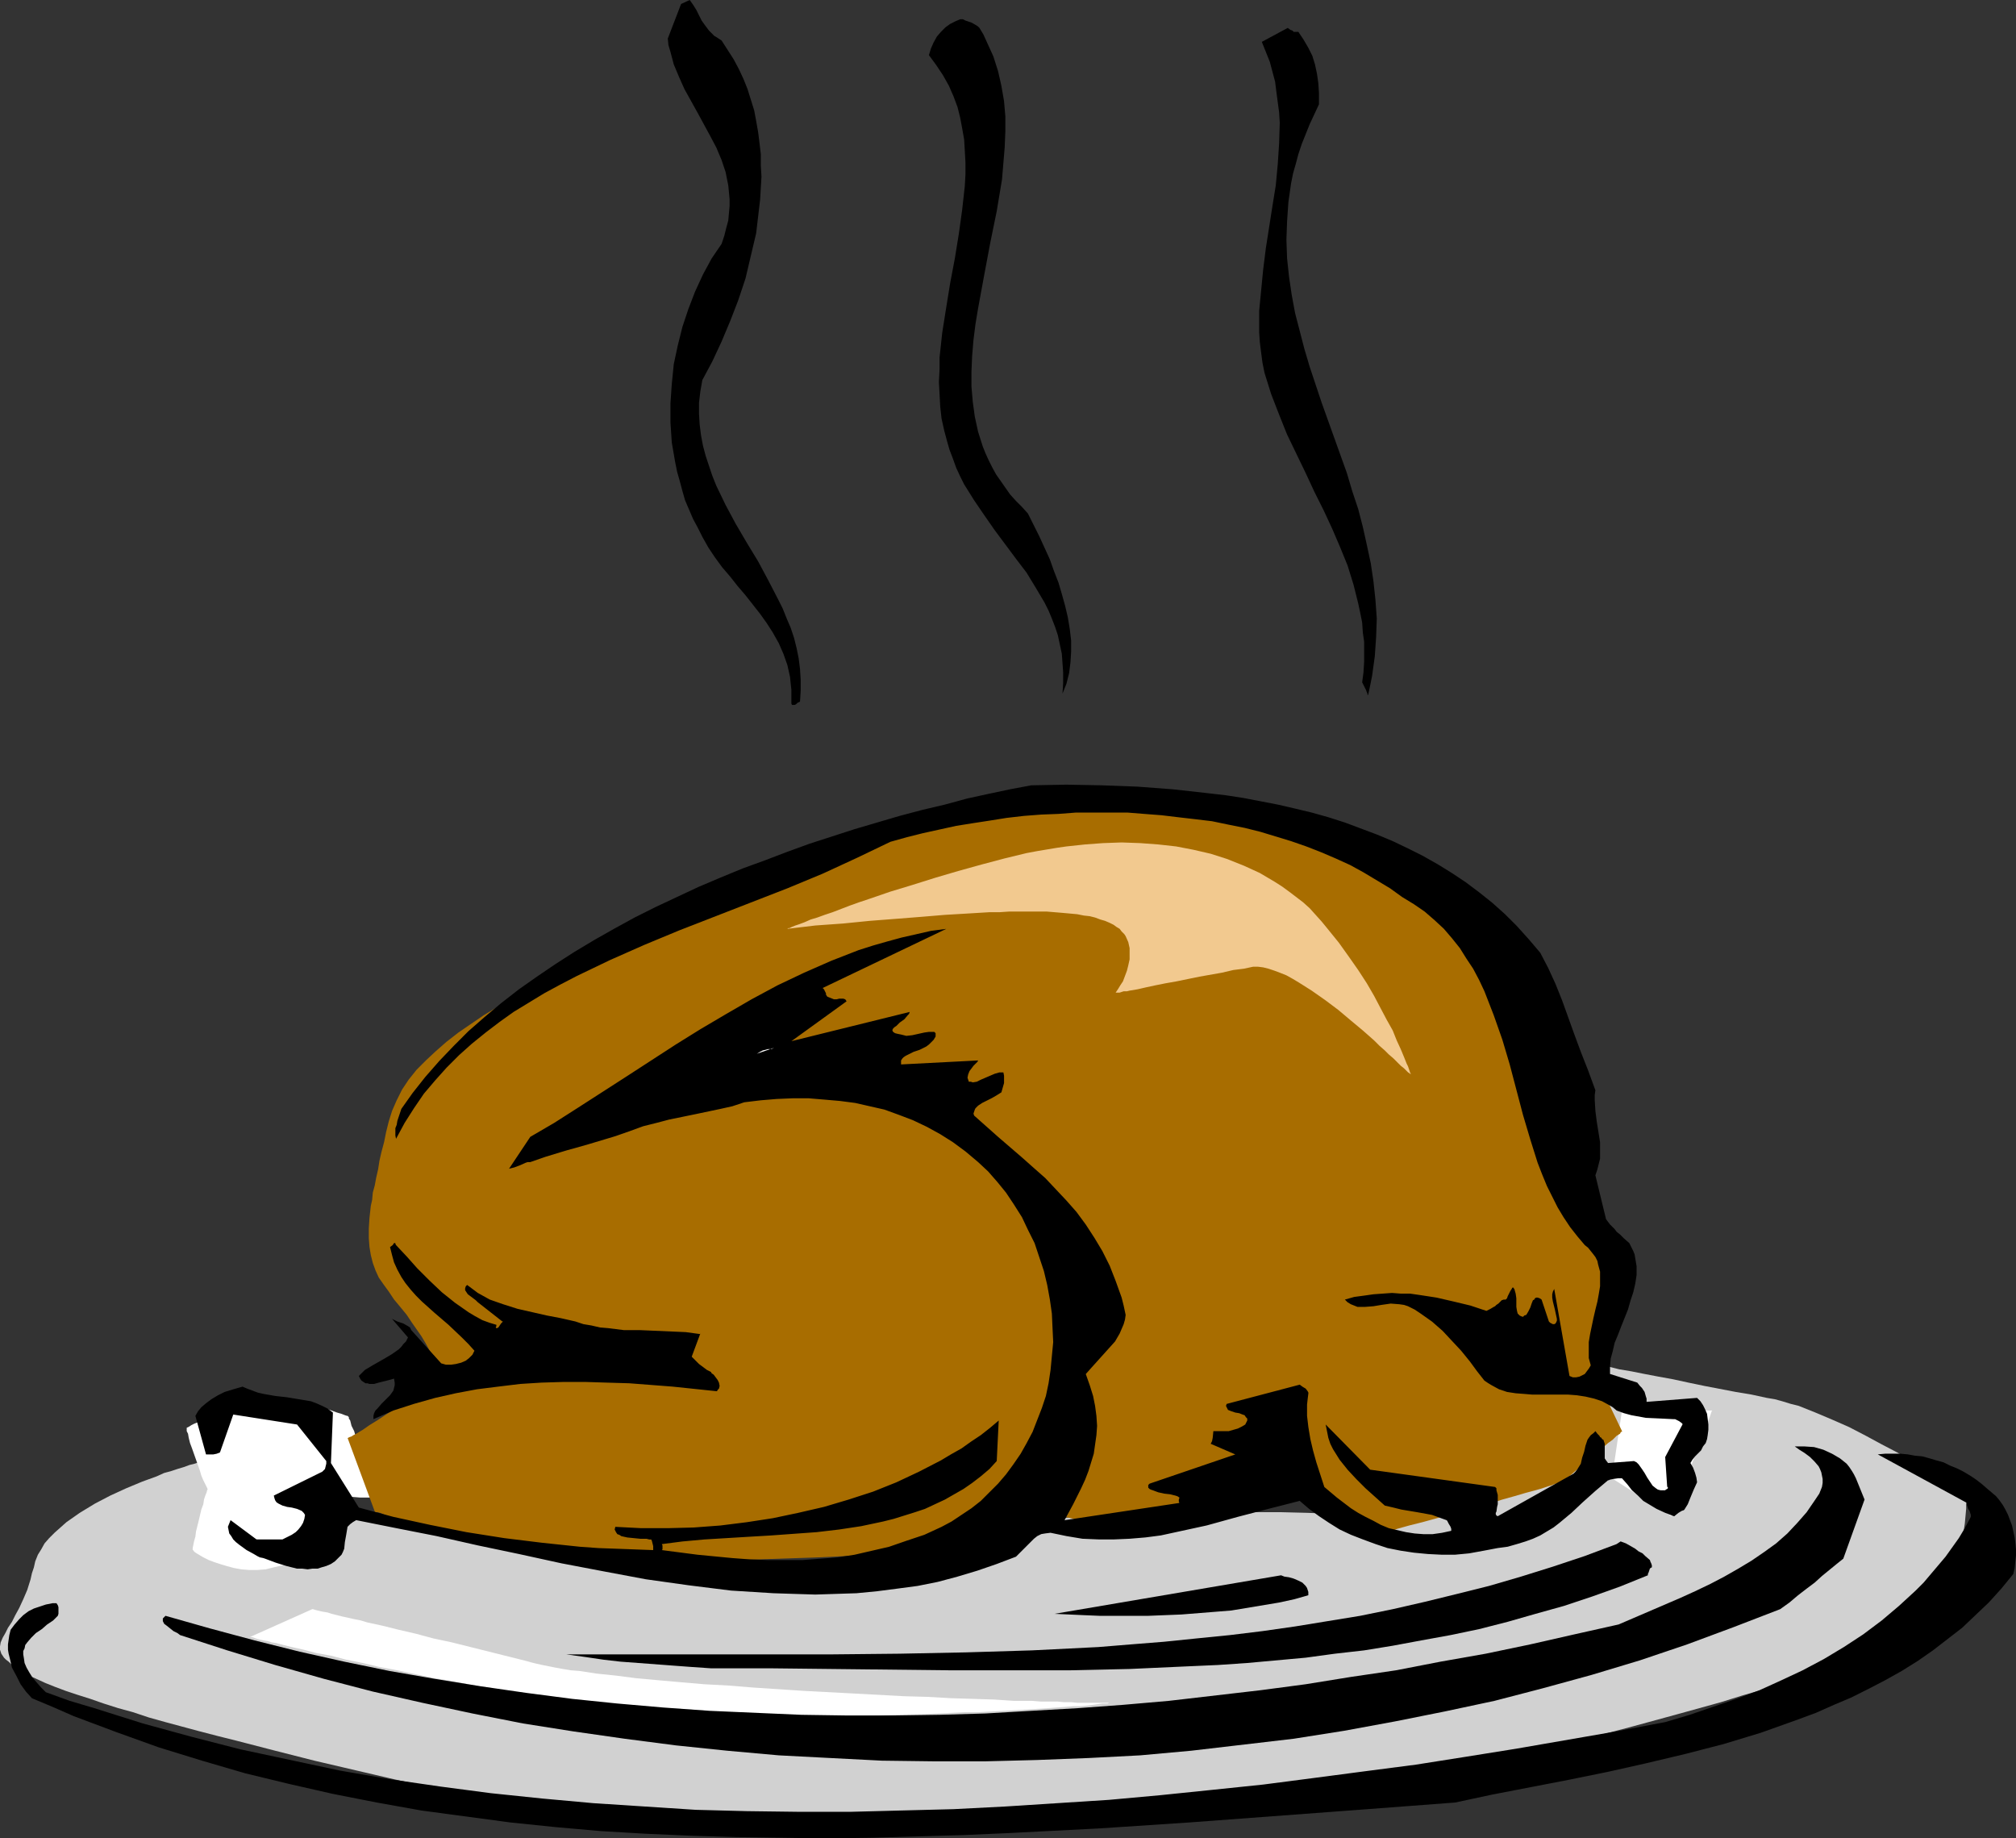 <?xml version="1.0" encoding="UTF-8" standalone="no"?>
<svg
   version="1.0"
   width="129.724mm"
   height="118.282mm"
   id="svg16"
   sodipodi:docname="Turkey 16.wmf"
   xmlns:inkscape="http://www.inkscape.org/namespaces/inkscape"
   xmlns:sodipodi="http://sodipodi.sourceforge.net/DTD/sodipodi-0.dtd"
   xmlns="http://www.w3.org/2000/svg"
   xmlns:svg="http://www.w3.org/2000/svg">
  <rect width="100%" height="100%" fill="#333333" stroke="none"/>
  <sodipodi:namedview
     id="namedview16"
     pagecolor="#ffffff"
     bordercolor="#000000"
     borderopacity="0.25"
     inkscape:showpageshadow="2"
     inkscape:pageopacity="0.0"
     inkscape:pagecheckerboard="0"
     inkscape:deskcolor="#d1d1d1"
     inkscape:document-units="mm" />
  <defs
     id="defs1">
    <pattern
       id="WMFhbasepattern"
       patternUnits="userSpaceOnUse"
       width="6"
       height="6"
       x="0"
       y="0" />
  </defs>
  <path
     style="fill:#d1d1d1;fill-opacity:1;fill-rule:evenodd;stroke:none"
     d="m 50.904,354.796 v 0 l -0.323,0.162 -0.646,0.162 -0.646,0.162 -0.97,0.323 -0.97,0.323 -1.293,0.323 -1.293,0.485 -1.616,0.485 -1.454,0.485 -1.778,0.485 -1.778,0.808 -3.555,1.293 -3.878,1.616 -3.878,1.777 -3.717,1.939 -3.717,2.262 -1.616,1.131 -1.616,1.131 -1.454,1.293 -1.454,1.293 -1.293,1.293 -1.131,1.293 -0.808,1.454 -0.808,1.293 -0.646,1.616 -0.323,1.454 -0.485,1.454 -0.323,1.454 -0.808,2.585 -0.97,2.262 -0.97,2.1 -0.97,1.777 -0.808,1.616 -0.97,1.454 -0.646,1.293 -0.646,1.131 -0.485,1.131 L 0,400.357 v 0.808 l 0.323,0.969 0.646,0.969 0.485,0.485 0.646,0.485 0.646,0.646 0.808,0.485 0.97,0.808 1.131,0.646 1.454,0.808 1.778,0.808 2.101,0.969 2.424,0.969 2.586,0.969 2.909,0.969 3.07,0.969 3.232,1.131 3.555,1.131 3.555,0.969 3.878,1.293 4.04,1.131 4.202,1.131 4.202,1.131 4.363,1.131 4.525,1.131 9.373,2.423 9.534,2.423 19.392,4.524 9.696,2.1 9.534,2.1 4.525,0.969 4.686,0.969 2.424,0.485 2.424,0.485 2.586,0.323 2.747,0.485 2.909,0.323 3.07,0.323 3.07,0.323 3.394,0.323 3.232,0.323 3.555,0.323 3.394,0.162 3.717,0.162 7.595,0.323 7.757,0.323 8.08,0.162 h 8.403 8.403 8.565 l 17.453,-0.323 17.291,-0.646 8.565,-0.323 8.403,-0.485 8.242,-0.323 8.08,-0.485 7.757,-0.646 7.434,-0.485 3.717,-0.323 3.394,-0.323 3.555,-0.323 3.232,-0.162 3.232,-0.323 3.07,-0.323 3.07,-0.323 2.909,-0.323 2.586,-0.162 2.586,-0.323 2.586,-0.323 2.262,-0.323 2.101,-0.323 1.939,-0.323 1.939,-0.323 1.616,-0.162 1.454,-0.323 1.454,-0.323 1.131,-0.323 0.808,-0.162 0.97,-0.323 0.97,-0.323 1.131,-0.162 2.586,-0.646 1.454,-0.323 1.616,-0.485 1.616,-0.323 1.616,-0.485 1.778,-0.485 3.878,-0.808 4.202,-1.131 4.363,-1.131 4.525,-1.131 4.848,-1.131 5.01,-1.293 5.01,-1.454 10.342,-2.747 10.666,-2.908 10.504,-2.908 5.171,-1.616 5.01,-1.454 4.848,-1.454 4.686,-1.616 4.525,-1.454 4.202,-1.616 4.04,-1.454 3.555,-1.454 3.394,-1.454 1.454,-0.646 1.454,-0.808 1.454,-0.646 1.131,-0.646 1.131,-0.646 0.97,-0.646 0.97,-0.646 0.808,-0.646 0.646,-0.646 0.485,-0.485 1.778,-2.262 1.454,-2.262 1.293,-2.423 1.131,-2.423 0.97,-2.585 0.808,-2.423 0.646,-2.423 0.485,-2.423 0.485,-2.1 0.323,-2.1 0.162,-1.777 0.162,-1.777 v -1.293 l 0.162,-0.969 v -0.969 h -0.162 l -0.162,-0.162 -0.485,-0.323 -0.485,-0.323 -0.323,-0.162 -0.323,-0.323 -0.97,-0.485 -0.808,-0.646 -1.131,-0.646 -1.131,-0.808 -1.293,-0.808 -1.454,-0.808 -1.454,-0.969 -1.616,-0.969 -1.616,-0.969 -3.555,-2.1 -3.717,-1.939 -3.878,-2.1 -4.04,-2.1 -4.04,-1.777 -4.202,-1.777 -4.04,-1.616 -1.939,-0.485 -2.101,-0.646 -1.778,-0.485 -1.939,-0.323 -3.717,-0.808 -3.878,-0.646 -7.595,-1.454 -3.878,-0.808 -3.717,-0.808 -3.555,-0.646 -3.394,-0.646 -3.232,-0.646 -2.909,-0.485 -1.293,-0.323 -1.293,-0.323 -1.131,-0.162 -1.131,-0.162 -0.97,-0.323 -0.808,-0.162 h -0.646 l -0.646,-0.162 -0.485,-0.162 h -0.323 l -0.323,-0.162 v 0 l -23.27,37.645 -0.162,0.162 h -6.949 l -2.101,-0.162 h -2.101 -2.424 -2.586 l -2.747,-0.162 h -2.747 l -2.909,-0.162 h -6.141 l -12.766,-0.485 -6.464,-0.162 h -6.141 l -3.07,-0.162 -2.909,-0.162 h -2.747 -2.747 l -2.586,-0.162 h -2.262 -2.262 l -1.939,-0.162 -1.939,0.162 h -2.101 l -4.202,0.162 -4.525,0.323 -4.848,0.485 -4.848,0.485 -5.01,0.646 -5.01,0.485 -5.01,0.808 -4.686,0.808 -4.686,0.808 -4.363,0.969 -1.939,0.485 -2.101,0.485 -1.939,0.485 -1.778,0.485 -1.616,0.485 -1.616,0.646 -1.293,0.485 -1.293,0.646 -1.131,0.485 -0.97,0.646 -0.485,0.323 -0.646,0.323 -0.646,0.162 -0.808,0.323 -1.778,0.485 -2.101,0.323 -2.262,0.323 -2.586,0.323 -2.909,0.162 -2.909,0.162 h -3.232 -3.232 -3.555 l -3.555,-0.162 -7.272,-0.323 -7.272,-0.323 -7.272,-0.646 -3.394,-0.162 -3.555,-0.323 -3.232,-0.323 -3.07,-0.323 -2.909,-0.162 -2.747,-0.323 -2.586,-0.323 -2.262,-0.162 -1.939,-0.323 -1.778,-0.162 -1.293,-0.323 h -0.485 -0.485 l -0.323,-0.162 h -0.323 -0.162 v 0 h -0.646 l -0.646,-0.162 -0.808,-0.162 -1.293,-0.162 -1.293,-0.323 -1.454,-0.162 -1.778,-0.323 -1.778,-0.323 -1.939,-0.485 -2.101,-0.323 -2.101,-0.323 -4.686,-0.969 -4.686,-0.808 -4.686,-0.969 -4.525,-0.808 -2.101,-0.485 -2.101,-0.323 -1.939,-0.323 -1.778,-0.323 -1.778,-0.323 -1.454,-0.323 -1.454,-0.323 -1.131,-0.162 -0.97,-0.162 -0.646,-0.162 -0.323,-0.162 h -0.162 -0.162 l -0.323,-0.162 -0.485,-0.162 -0.646,-0.162 -0.808,-0.323 -0.97,-0.323 -0.97,-0.485 -1.293,-0.323 -1.293,-0.485 -1.454,-0.485 -2.909,-1.131 -3.232,-1.131 -3.232,-1.131 -3.232,-1.293 -3.07,-1.131 -2.747,-1.131 -1.293,-0.485 -1.293,-0.323 -0.97,-0.485 -0.97,-0.485 -0.808,-0.323 -0.646,-0.162 -0.485,-0.323 -0.323,-0.162 v 0 z"
     id="path1" />
  <path
     style="fill:#ffffff;fill-opacity:1;fill-rule:evenodd;stroke:none"
     d="m 394.465,343.002 -2.424,16.48 14.382,9.209 v 0 l 0.162,-0.162 0.162,-0.323 0.162,-0.485 0.162,-0.485 0.323,-0.646 0.323,-0.808 0.323,-0.808 0.646,-2.1 0.97,-2.1 1.778,-4.685 1.778,-4.847 0.97,-2.262 0.646,-1.939 0.323,-0.808 0.323,-0.808 0.323,-0.808 0.162,-0.485 0.162,-0.485 0.162,-0.485 0.162,-0.162 v 0 z"
     id="path2" />
  <path
     style="fill:#ffffff;fill-opacity:1;fill-rule:evenodd;stroke:none"
     d="m 84.517,344.294 h -0.162 v 0 l -0.485,-0.162 -0.808,-0.323 -1.131,-0.323 -1.293,-0.485 -1.454,-0.485 -1.778,-0.323 -1.778,-0.485 -1.939,-0.485 -1.939,-0.323 -2.101,-0.162 -1.939,-0.162 -2.101,-0.162 -2.101,0.162 -1.778,0.323 -1.939,0.485 -1.778,0.485 -1.616,0.646 -1.616,0.485 -1.293,0.646 -1.454,0.485 -1.131,0.485 -1.131,0.485 -0.97,0.485 -0.808,0.323 -0.808,0.323 -0.646,0.323 -0.485,0.323 -0.323,0.162 -0.323,0.162 v 0 0 0.162 0.646 l 0.323,0.646 0.162,0.969 0.323,1.293 0.485,1.293 0.97,2.747 0.97,2.747 0.323,1.131 0.485,1.131 0.485,0.969 0.323,0.646 0.162,0.323 v 0.162 h 0.162 l -0.162,0.162 -0.162,0.646 -0.323,0.808 -0.323,0.969 -0.162,1.131 -0.485,1.293 -0.646,2.747 -0.646,2.585 -0.162,1.293 -0.323,1.131 -0.162,0.808 -0.162,0.808 v 0.485 h 0.162 v 0.162 l 0.323,0.323 0.485,0.323 0.808,0.485 0.808,0.485 1.293,0.646 1.293,0.485 1.454,0.485 1.616,0.485 1.778,0.485 1.778,0.323 1.939,0.162 h 1.939 l 2.101,-0.162 1.939,-0.485 2.101,-0.485 1.778,-0.808 1.454,-0.969 1.454,-0.969 1.131,-1.293 1.131,-1.293 0.97,-1.454 0.808,-1.293 0.646,-1.454 0.485,-1.454 0.485,-1.293 0.323,-1.293 0.485,-1.131 0.162,-0.808 0.162,-0.808 0.323,-0.485 v -0.162 0 l 0.323,0.162 h 0.485 0.646 0.808 l 0.97,0.162 h 1.939 l 1.939,0.162 h 3.555 v -0.162 -0.162 l -0.162,-0.323 v -0.323 l -0.162,-0.485 -0.162,-0.646 -0.485,-1.293 -0.485,-1.616 -0.646,-1.777 -1.131,-3.878 -0.646,-1.939 -0.646,-1.777 -0.485,-1.777 -0.646,-1.293 -0.323,-1.293 -0.323,-0.485 v -0.323 l -0.162,-0.162 -0.162,-0.162 v -0.162 z"
     id="path3" />
  <path
     style="fill:#a86d00;fill-opacity:1;fill-rule:evenodd;stroke:none"
     d="m 84.517,349.626 6.626,17.934 0.162,0.162 h 0.485 l 0.646,0.162 0.808,0.323 1.131,0.485 1.293,0.323 1.454,0.485 1.616,0.485 1.778,0.485 1.939,0.646 2.101,0.646 2.101,0.646 4.686,1.293 5.01,1.293 5.01,1.454 5.333,1.131 5.171,1.131 4.848,0.969 2.424,0.323 2.262,0.323 2.262,0.323 2.101,0.162 h 1.939 1.778 1.616 l 1.454,-0.162 1.616,-0.162 1.778,-0.162 2.101,-0.162 h 2.262 l 2.586,-0.162 2.747,-0.162 2.909,-0.162 h 2.909 l 3.232,-0.162 3.232,-0.162 6.787,-0.162 14.221,-0.485 6.949,-0.323 6.787,-0.323 3.232,-0.323 3.232,-0.162 2.909,-0.323 2.909,-0.162 2.586,-0.323 2.586,-0.323 2.262,-0.323 2.101,-0.485 1.778,-0.323 1.454,-0.485 1.293,-0.485 0.808,-0.485 1.454,-0.969 1.293,-0.808 1.131,-0.969 0.808,-0.808 0.97,-0.969 1.293,-1.454 0.323,-0.323 0.323,-0.323 0.646,-0.646 0.646,-0.485 0.646,-0.162 0.808,-0.162 h 0.97 l 0.97,0.162 1.293,0.485 1.454,0.646 1.616,0.808 1.778,0.808 2.101,0.485 2.101,0.485 2.101,0.162 2.262,0.162 h 4.202 l 2.101,-0.162 h 1.778 l 1.778,-0.162 1.454,-0.323 1.131,-0.162 0.97,-0.162 0.323,-0.162 h 0.323 0.162 v -0.162 0 h 0.323 l 0.323,-0.323 0.485,-0.162 0.646,-0.323 0.646,-0.485 0.808,-0.485 0.97,-0.485 2.101,-1.293 2.262,-1.293 2.424,-1.454 2.424,-1.454 2.586,-1.616 2.424,-1.616 2.262,-1.293 2.101,-1.293 0.97,-0.646 0.808,-0.485 0.646,-0.485 0.646,-0.485 0.485,-0.323 0.323,-0.323 h 0.323 v -0.162 l 0.162,0.162 0.323,0.162 0.485,0.162 0.646,0.162 0.808,0.323 0.808,0.323 1.939,0.646 1.778,0.485 0.97,0.323 0.808,0.162 h 0.485 l 0.646,0.162 h 0.323 v 0 0.162 l 0.162,0.162 0.162,0.646 0.162,0.646 0.323,0.485 0.485,1.293 0.808,1.616 0.97,1.777 0.97,1.777 1.293,1.777 1.454,1.777 1.454,1.454 1.778,1.454 0.97,0.646 1.131,0.485 0.97,0.485 1.131,0.162 1.131,0.323 1.131,0.162 h 1.293 l 1.293,-0.162 1.293,-0.162 1.293,-0.485 2.909,-0.808 3.232,-0.808 6.464,-1.777 6.626,-1.939 3.232,-0.808 3.07,-0.969 2.909,-0.808 2.747,-0.808 2.424,-0.646 1.131,-0.323 0.97,-0.323 0.97,-0.323 0.646,-0.162 0.808,-0.323 0.485,-0.162 0.485,-0.162 0.323,-0.162 h 0.323 v 0 h 0.162 v -0.162 l 0.162,-0.162 0.323,-0.162 0.808,-0.485 0.97,-0.808 1.131,-0.969 1.131,-0.969 2.747,-2.262 2.747,-2.423 1.293,-1.131 1.131,-0.808 0.97,-0.969 0.808,-0.485 0.162,-0.323 0.162,-0.162 h 0.162 v -0.162 l -6.464,-13.41 6.464,-23.75 v 0 -0.323 l -0.162,-0.323 -0.162,-0.485 -0.162,-0.485 -0.323,-0.808 -0.323,-0.646 -0.323,-0.969 -0.323,-0.969 -0.323,-1.131 -0.97,-2.262 -0.808,-2.585 -1.131,-2.747 -4.202,-11.633 -0.97,-2.747 -0.97,-2.585 -0.808,-2.423 -0.323,-0.969 -0.485,-0.969 -0.323,-1.131 -0.485,-1.131 -0.485,-1.454 -0.646,-1.454 -0.646,-1.616 -0.808,-1.939 -0.808,-1.939 -0.808,-2.1 -0.97,-2.1 -0.97,-2.1 -2.101,-4.685 -2.262,-4.847 -2.424,-5.008 -2.424,-5.009 -2.424,-4.685 -2.586,-4.685 -1.293,-2.1 -1.293,-2.1 -1.293,-1.939 -1.293,-1.939 -1.131,-1.616 -1.293,-1.616 -1.131,-1.454 -1.293,-1.293 -1.131,-0.969 -1.131,-0.969 -1.131,-0.808 -1.454,-0.646 -1.293,-0.808 -1.616,-0.808 -1.616,-0.808 -1.778,-0.808 -1.939,-0.808 -1.939,-0.808 -2.101,-0.808 -2.101,-0.808 -4.686,-1.616 -4.848,-1.454 -5.171,-1.454 -5.333,-1.454 -5.494,-1.293 -5.818,-1.293 -5.656,-0.969 -5.818,-0.969 -5.818,-0.646 -5.656,-0.646 -5.656,-0.323 -2.909,-0.162 h -2.909 l -2.909,0.162 -2.909,0.162 -6.141,0.485 -6.302,0.808 -6.141,0.969 -6.302,1.293 -6.302,1.454 -6.141,1.616 -5.979,1.777 -5.818,1.939 -5.494,1.939 -5.171,1.939 -2.586,0.969 -2.262,0.969 -2.424,0.969 -2.101,0.969 -2.101,0.969 -1.778,0.969 -1.939,1.131 -1.616,0.808 -1.778,0.969 -1.939,0.969 -2.262,1.131 -2.424,1.131 -2.586,1.131 -2.909,1.131 -3.07,1.293 -3.07,1.293 -3.394,1.293 -3.232,1.454 -7.11,3.07 -7.272,3.07 -7.11,3.393 -7.272,3.716 -3.394,1.939 -3.394,1.939 -3.232,1.939 -3.07,2.1 -3.07,2.1 -2.909,2.262 -2.586,2.262 -2.424,2.262 -2.262,2.262 -1.939,2.423 -1.616,2.423 -1.293,2.585 -1.131,2.585 -0.808,2.585 -0.646,2.585 -0.485,2.423 -0.646,2.423 -0.485,2.1 -0.323,2.1 -0.485,2.1 -0.323,1.777 -0.485,1.777 -0.162,1.777 -0.323,1.454 -0.162,1.454 -0.162,1.454 -0.162,2.585 v 2.423 l 0.162,2.1 0.323,1.939 0.485,1.939 0.646,1.777 0.808,1.777 1.131,1.616 1.293,1.777 1.293,1.939 1.616,1.939 1.454,1.777 1.293,1.939 1.131,1.616 1.131,1.616 0.97,1.616 0.808,1.454 0.646,1.293 0.808,1.131 0.485,1.131 0.485,0.808 0.485,0.808 0.323,0.646 0.162,0.485 v 0.162 l 0.162,0.162 h -0.162 l -0.162,0.162 -0.323,0.162 -0.323,0.323 -0.646,0.323 -0.485,0.485 -0.808,0.485 -0.808,0.485 -1.616,1.293 -2.101,1.293 -4.202,2.908 -2.262,1.454 -1.939,1.293 -2.101,1.293 -1.616,1.131 -0.808,0.485 -0.808,0.485 -0.646,0.323 -0.485,0.323 -0.485,0.162 -0.323,0.162 -0.162,0.162 z"
     id="path4" />
  <path
     style="fill:#f2c98f;fill-opacity:1;fill-rule:evenodd;stroke:none"
     d="m 191.496,225.867 0.162,-0.162 h 0.323 l 0.646,-0.323 0.808,-0.323 0.97,-0.323 1.293,-0.485 1.454,-0.646 1.616,-0.485 1.778,-0.646 1.939,-0.646 2.101,-0.808 2.101,-0.808 2.262,-0.808 2.424,-0.808 5.171,-1.777 5.333,-1.616 5.656,-1.777 5.494,-1.616 5.818,-1.616 5.494,-1.454 5.333,-1.293 2.586,-0.485 4.848,-0.808 2.262,-0.323 4.525,-0.485 4.363,-0.323 4.525,-0.162 4.525,0.162 4.363,0.323 4.363,0.485 4.202,0.808 4.202,0.969 4.04,1.293 4.04,1.616 3.878,1.777 3.555,2.1 1.778,1.131 1.778,1.293 3.394,2.585 1.616,1.454 2.909,3.231 1.454,1.777 2.747,3.393 2.424,3.393 2.262,3.231 2.101,3.231 1.778,3.07 1.616,3.07 1.454,2.747 1.454,2.585 0.97,2.423 0.97,2.1 0.808,1.939 0.323,0.808 0.323,0.808 0.162,0.323 0.162,0.323 0.162,0.485 0.162,0.485 0.162,0.485 0.162,0.323 v 0.162 h 0.162 -0.162 l -0.162,-0.162 -0.485,-0.323 -0.485,-0.485 -0.485,-0.485 -0.808,-0.646 -0.808,-0.808 -0.97,-0.969 -1.131,-0.969 -0.97,-0.969 -1.293,-1.131 -1.293,-1.293 -2.747,-2.423 -2.909,-2.423 -3.07,-2.585 -3.232,-2.423 -3.232,-2.262 -3.07,-1.939 -1.616,-0.969 -1.454,-0.808 -1.616,-0.646 -1.293,-0.485 -1.454,-0.485 -1.293,-0.323 -1.293,-0.162 h -1.131 l -2.262,0.485 -2.586,0.323 -2.747,0.646 -2.747,0.485 -2.747,0.485 -5.494,1.131 -2.747,0.485 -2.424,0.485 -2.262,0.485 -2.101,0.485 -1.939,0.323 -0.646,0.162 h -0.808 l -0.485,0.162 -0.485,0.162 h -0.485 -0.485 v 0 l 0.323,-0.485 0.323,-0.485 0.485,-0.808 0.646,-0.969 0.485,-1.293 0.485,-1.293 0.323,-1.293 0.323,-1.454 v -1.454 -1.293 l -0.323,-1.454 -0.646,-1.454 -0.323,-0.485 -0.646,-0.646 -0.485,-0.646 -0.808,-0.485 -0.646,-0.485 -0.97,-0.485 -1.131,-0.485 -1.131,-0.323 -1.293,-0.485 -1.293,-0.323 -1.454,-0.162 -1.616,-0.323 -1.778,-0.162 -1.778,-0.162 -1.939,-0.162 -1.939,-0.162 h -2.101 -4.525 -2.424 l -2.424,0.162 h -2.424 l -5.333,0.323 -5.494,0.323 -5.818,0.485 -6.141,0.485 -6.302,0.485 -6.464,0.646 -6.787,0.485 z"
     id="path5" />
  <path
     style="fill:#ffffff;fill-opacity:1;fill-rule:evenodd;stroke:none"
     d="m 60.762,398.095 v 0 h 0.162 0.323 l 0.485,0.162 0.485,0.162 0.485,0.162 0.646,0.162 0.808,0.162 0.97,0.162 0.97,0.323 1.131,0.162 1.131,0.323 2.586,0.646 2.909,0.646 3.07,0.808 3.555,0.646 3.717,0.969 4.04,0.808 4.04,0.969 4.363,0.808 4.525,0.969 4.686,0.969 4.848,0.808 5.01,0.969 10.019,1.777 10.342,1.616 10.342,1.616 5.171,0.485 5.01,0.646 5.01,0.485 5.01,0.323 4.686,0.485 4.686,0.162 4.525,0.162 h 4.202 l 8.403,-0.162 h 8.242 l 7.918,-0.162 7.757,-0.323 7.272,-0.162 3.555,-0.162 3.555,-0.162 3.394,-0.162 h 3.232 l 3.07,-0.162 3.07,-0.162 2.909,-0.162 2.586,-0.162 2.586,-0.162 2.586,-0.162 2.262,-0.162 2.101,-0.162 1.939,-0.162 h 1.778 l 1.616,-0.162 1.293,-0.162 1.131,-0.162 1.131,-0.162 h 0.646 0.646 l 0.323,-0.162 h 0.162 -0.323 -0.485 -0.485 -0.808 -3.07 -1.293 -1.293 l -1.616,-0.162 h -1.778 l -1.616,-0.162 h -1.939 -2.101 l -2.101,-0.162 h -2.101 -2.262 l -4.848,-0.323 -5.171,-0.162 -5.333,-0.162 -5.656,-0.323 -5.818,-0.162 -5.979,-0.323 -5.979,-0.323 -12.282,-0.646 -12.282,-0.808 -5.979,-0.485 -5.979,-0.323 -5.656,-0.485 -5.494,-0.485 -5.333,-0.485 -5.01,-0.646 -4.686,-0.485 -2.101,-0.323 -2.101,-0.323 -2.101,-0.162 -1.939,-0.323 -1.778,-0.323 -1.616,-0.323 -1.616,-0.323 -1.454,-0.323 -1.293,-0.323 -1.131,-0.323 -18.099,-4.524 -4.525,-0.969 -4.202,-1.131 -4.202,-0.969 -3.878,-0.969 -3.717,-0.808 -1.616,-0.485 -1.616,-0.323 -1.454,-0.323 -1.454,-0.323 -1.293,-0.323 -1.293,-0.323 -0.97,-0.323 -0.97,-0.162 -0.808,-0.162 -0.646,-0.162 -0.646,-0.162 -0.485,-0.162 h -0.162 v 0 z"
     id="path6" />
  <path
     style="fill:#000000;fill-opacity:1;fill-rule:evenodd;stroke:none"
     d="m 165.64,0.969 -3.232,8.401 0.162,1.616 0.485,1.616 0.808,3.07 1.293,3.07 1.293,2.908 3.232,5.816 3.07,5.655 1.454,2.747 1.293,3.07 0.97,2.908 0.323,1.616 0.323,1.616 0.162,1.616 0.162,1.777 v 1.616 l -0.162,1.777 -0.162,1.777 -0.485,1.777 -0.485,1.939 -0.646,1.939 -2.424,3.554 -2.101,3.878 -1.939,4.201 -1.616,4.201 -1.454,4.362 -1.131,4.524 -0.97,4.524 -0.485,4.847 -0.323,4.685 v 4.685 l 0.323,4.847 0.808,4.685 0.485,2.423 0.646,2.262 0.646,2.423 0.646,2.262 1.939,4.524 1.131,2.1 1.131,2.262 1.454,2.585 1.616,2.423 1.778,2.423 1.939,2.262 1.778,2.262 1.939,2.262 3.555,4.524 1.616,2.262 1.454,2.262 1.454,2.585 1.131,2.585 0.97,2.747 0.323,1.454 0.323,1.454 0.162,1.616 0.162,1.454 v 1.777 1.616 l 0.162,0.323 h 0.485 0.162 l 0.323,-0.162 0.323,-0.323 0.646,-0.323 0.162,-2.585 v -2.747 l -0.162,-2.585 -0.323,-2.585 -0.485,-2.423 -0.646,-2.585 -0.808,-2.423 -0.97,-2.262 -0.97,-2.423 -1.131,-2.262 -2.424,-4.685 -2.424,-4.524 -2.747,-4.524 -2.747,-4.685 -2.424,-4.524 -2.262,-4.685 -0.97,-2.423 -0.808,-2.423 -0.808,-2.423 -0.646,-2.423 -0.485,-2.585 -0.323,-2.585 -0.162,-2.585 v -2.747 l 0.323,-2.747 0.485,-2.747 2.424,-4.524 2.262,-4.847 2.101,-5.009 1.939,-5.009 1.778,-5.332 1.293,-5.493 1.293,-5.493 0.646,-5.493 0.323,-2.747 0.323,-5.493 -0.162,-2.747 v -2.747 l -0.323,-2.747 -0.323,-2.585 -0.485,-2.747 -0.485,-2.585 -0.808,-2.585 -0.808,-2.585 -0.97,-2.423 -1.131,-2.423 -1.293,-2.423 -1.454,-2.262 -1.454,-2.262 -0.97,-0.646 -0.808,-0.485 -1.293,-1.293 -0.97,-1.293 -0.808,-1.131 -1.293,-2.585 -0.808,-1.293 L 167.741,0 Z"
     id="path7" />
  <path
     style="fill:#000000;fill-opacity:1;fill-rule:evenodd;stroke:none"
     d="m 233.512,4.685 -1.131,0.485 -1.293,0.646 -1.131,0.808 -1.131,1.131 -0.97,1.131 -0.808,1.454 -0.646,1.454 -0.485,1.616 1.778,2.423 1.616,2.423 1.454,2.585 1.131,2.585 0.97,2.585 0.646,2.585 0.485,2.585 0.485,2.747 0.162,2.747 0.162,2.908 v 2.747 l -0.162,2.908 -0.323,2.908 -0.323,2.908 -0.808,5.816 -0.97,5.978 -1.131,5.978 -0.97,5.978 -0.97,6.139 -0.646,5.978 v 2.908 l -0.162,3.07 0.162,2.908 0.162,3.07 0.323,2.908 0.646,2.908 0.646,2.423 0.646,2.262 0.808,2.1 0.808,2.262 0.97,2.1 0.97,1.939 2.424,3.878 2.424,3.554 2.586,3.716 5.171,6.947 2.586,3.393 2.262,3.716 2.101,3.554 0.97,1.939 0.808,1.939 0.808,2.1 0.646,1.939 0.485,2.262 0.485,2.262 0.162,2.262 0.162,2.262 v 2.585 l -0.162,2.585 0.97,-2.423 0.646,-2.585 0.323,-2.585 0.162,-2.585 v -2.747 l -0.323,-2.747 -0.485,-2.908 -0.646,-2.747 -0.808,-2.908 -0.808,-2.747 -1.131,-2.908 -0.97,-2.747 -2.586,-5.655 -2.747,-5.493 -1.454,-1.616 -1.454,-1.454 -1.454,-1.616 -1.131,-1.616 -1.131,-1.616 -1.131,-1.616 -0.97,-1.777 -0.808,-1.616 -0.808,-1.777 -0.646,-1.616 -1.131,-3.554 -0.808,-3.716 -0.485,-3.554 -0.323,-3.716 v -3.716 l 0.162,-3.716 0.323,-3.878 0.485,-3.878 0.646,-3.878 1.454,-7.917 1.454,-7.755 1.616,-7.917 0.646,-3.878 0.646,-3.878 0.323,-3.878 0.323,-3.878 0.162,-3.878 v -3.716 l -0.323,-3.716 -0.646,-3.716 -0.808,-3.554 -1.131,-3.554 -0.808,-1.777 -0.808,-1.777 -0.808,-1.777 -0.97,-1.616 -0.323,-0.323 -0.485,-0.323 -1.131,-0.646 -1.454,-0.485 -0.646,-0.323 z"
     id="path8" />
  <path
     style="fill:#000000;fill-opacity:1;fill-rule:evenodd;stroke:none"
     d="m 313.18,6.786 -6.302,3.393 0.97,2.423 0.97,2.423 0.646,2.423 0.646,2.423 0.323,2.585 0.323,2.423 0.323,2.423 0.162,2.585 -0.162,5.009 -0.323,5.009 -0.485,5.17 -0.808,5.009 -1.616,10.34 -0.646,5.17 -0.485,5.009 -0.485,5.009 v 5.17 l 0.162,2.423 0.323,2.585 0.323,2.423 0.485,2.423 1.616,5.17 1.939,5.009 1.939,4.847 2.262,4.685 2.262,4.685 2.101,4.524 2.262,4.524 2.101,4.524 1.939,4.524 1.778,4.362 1.454,4.685 1.131,4.524 0.485,2.262 0.485,2.423 0.162,2.423 0.323,2.262 v 2.423 2.423 l -0.162,2.585 -0.323,2.423 0.485,0.969 0.485,0.969 0.162,0.485 0.162,0.323 v 0.323 h 0.162 l 0.485,-2.262 0.485,-2.423 0.646,-4.685 0.323,-4.685 0.162,-4.524 -0.323,-4.524 -0.485,-4.524 -0.646,-4.362 -0.97,-4.524 -0.97,-4.362 -1.131,-4.362 -1.454,-4.362 -1.293,-4.362 -3.07,-8.563 -3.07,-8.563 -2.909,-8.724 -1.293,-4.362 -1.131,-4.362 -1.131,-4.362 -0.808,-4.362 -0.646,-4.362 -0.485,-4.524 -0.162,-4.524 0.162,-4.524 0.323,-4.685 0.323,-2.262 0.323,-2.262 0.485,-2.423 0.646,-2.262 0.646,-2.423 0.808,-2.423 0.97,-2.423 0.97,-2.423 1.131,-2.423 1.131,-2.423 v -2.747 l -0.162,-2.423 -0.323,-2.262 -0.485,-2.262 -0.646,-2.1 -0.97,-1.939 -1.131,-1.939 -1.293,-1.939 h -0.323 -0.485 -0.323 l -0.323,-0.323 -0.485,-0.162 z"
     id="path9" />
  <path
     style="fill:#000000;fill-opacity:1;fill-rule:evenodd;stroke:none"
     d="m 250.803,190.969 -5.171,0.969 -5.333,1.131 -5.171,1.131 -5.333,1.454 -5.494,1.293 -5.494,1.454 -5.494,1.616 -5.494,1.616 -5.494,1.777 -5.494,1.777 -5.333,1.939 -5.494,2.1 -5.333,1.939 -5.494,2.262 -5.333,2.262 -5.171,2.423 -5.171,2.423 -5.171,2.585 -5.01,2.747 -4.848,2.747 -4.848,2.908 -4.525,2.908 -4.525,3.07 -4.363,3.07 -4.363,3.393 -4.04,3.393 -3.878,3.393 -3.555,3.554 -3.555,3.716 -3.394,3.878 -3.07,3.878 -2.747,3.878 -0.646,1.939 -0.323,0.969 -0.162,0.969 -0.323,0.808 v 0.969 0.808 l 0.162,0.808 2.101,-3.878 2.262,-3.554 2.424,-3.554 2.747,-3.231 2.747,-3.07 3.07,-3.07 3.07,-2.747 3.394,-2.747 3.394,-2.585 3.394,-2.423 3.717,-2.262 3.717,-2.262 3.878,-2.1 4.04,-2.1 4.04,-1.939 4.04,-1.939 8.403,-3.716 8.565,-3.554 8.726,-3.393 8.726,-3.393 8.726,-3.393 8.565,-3.554 8.403,-3.878 4.04,-1.939 4.04,-1.939 4.04,-1.131 3.878,-0.969 8.08,-1.777 4.04,-0.646 4.202,-0.646 4.04,-0.646 4.202,-0.485 4.202,-0.323 4.202,-0.162 4.202,-0.323 h 4.202 4.202 4.202 l 4.04,0.323 4.202,0.323 4.04,0.485 4.202,0.485 4.04,0.485 3.878,0.808 4.04,0.808 3.878,0.969 3.717,1.131 3.717,1.131 3.717,1.293 3.717,1.454 3.394,1.454 3.555,1.616 3.232,1.777 3.232,1.939 3.232,1.939 2.909,2.1 2.909,1.777 2.586,1.777 2.424,2.1 2.262,2.1 1.939,2.262 1.939,2.423 1.616,2.585 1.616,2.423 1.454,2.747 1.293,2.747 1.131,2.908 1.131,2.908 2.101,5.978 1.778,5.978 1.616,6.139 1.616,6.139 1.778,5.978 1.778,5.655 1.131,2.908 1.131,2.747 1.293,2.585 1.293,2.585 1.454,2.423 1.616,2.423 1.778,2.262 1.778,2.1 0.808,0.646 0.646,0.808 0.646,0.808 0.485,0.646 0.485,0.969 0.162,0.808 0.485,1.777 v 1.777 1.777 l -0.323,1.939 -0.323,1.777 -0.485,1.939 -0.485,2.1 -0.808,3.878 -0.323,1.939 v 1.939 1.939 l 0.485,1.777 -0.485,0.808 -0.485,0.646 -0.485,0.646 -0.646,0.323 -0.646,0.323 -0.808,0.162 h -0.808 l -0.808,-0.323 -3.717,-21.165 -0.323,0.646 -0.162,0.646 v 0.808 l 0.162,0.969 0.485,1.939 0.485,2.262 v 0.485 l -0.162,0.323 -0.162,0.323 -0.323,0.162 h -0.323 l -0.323,-0.162 -0.323,-0.162 -0.323,-0.323 -1.778,-5.332 -0.485,-0.323 -0.485,-0.162 h -0.323 l -0.323,0.162 -0.162,0.323 -0.323,0.162 -0.323,0.808 -0.323,0.969 -0.485,0.969 -0.485,0.808 -0.485,0.162 -0.323,0.323 -0.485,-0.162 -0.323,-0.162 -0.485,-0.485 -0.162,-0.646 -0.162,-0.969 v -0.969 -1.131 l -0.162,-1.131 -0.323,-1.131 -0.162,-0.162 v -0.162 h -0.323 l -0.162,0.323 -0.323,0.485 -0.323,0.646 -0.323,0.646 -0.162,0.485 -0.323,0.323 h -0.485 l -0.485,0.162 -0.808,0.808 -0.485,0.323 -0.323,0.323 -0.323,0.162 -0.808,0.485 -0.97,0.485 -3.878,-1.293 -4.04,-0.969 -4.202,-0.969 -4.202,-0.646 -2.262,-0.323 h -2.262 l -2.101,-0.162 -2.262,0.162 -2.262,0.162 -2.262,0.323 -2.424,0.323 -2.262,0.646 0.646,0.646 0.808,0.485 0.808,0.323 0.808,0.323 h 0.97 0.808 l 2.101,-0.162 1.939,-0.323 2.262,-0.323 2.101,0.162 1.131,0.162 0.97,0.323 1.616,0.808 1.454,0.969 2.747,1.939 2.586,2.262 2.262,2.423 2.262,2.423 2.101,2.585 1.778,2.423 1.778,2.262 0.97,0.646 0.808,0.485 1.778,0.969 1.939,0.646 2.101,0.323 2.101,0.162 1.939,0.162 h 4.525 4.202 l 2.101,0.162 2.101,0.323 2.101,0.485 1.939,0.646 1.778,0.969 0.808,0.485 0.97,0.808 1.778,0.646 1.778,0.485 1.778,0.323 1.778,0.323 3.555,0.162 3.232,0.162 h 0.323 l 0.323,0.162 0.646,0.323 0.646,0.485 0.162,0.162 v 0.162 l -4.202,7.917 0.485,7.27 h 0.162 v 0.162 0.162 l -0.162,0.162 -0.323,0.162 -0.162,0.162 h -0.485 -0.646 l -0.646,-0.162 -0.485,-0.323 -0.808,-0.646 -0.646,-0.969 -0.646,-0.969 -0.646,-1.131 -0.646,-0.969 -0.808,-1.131 -0.485,-0.485 -0.646,-0.323 -6.302,0.485 -0.485,-0.646 -0.323,-0.485 v -0.646 -0.646 -1.454 -0.808 l -0.323,-0.969 -0.323,-0.162 -0.162,-0.323 -0.323,-0.162 -0.162,-0.323 -0.485,-0.485 -0.485,-0.646 -0.485,0.485 -0.646,0.485 -0.485,0.646 -0.323,0.485 -0.485,1.454 -0.323,1.454 -0.485,1.454 -0.323,1.454 -0.808,1.293 -0.485,0.646 -0.485,0.485 -18.422,10.34 -0.323,-0.162 -0.162,-0.323 v -0.323 l 0.162,-0.323 0.162,-1.131 0.162,-0.646 v -0.808 -0.485 -0.969 l -0.323,-1.131 v -0.485 l -0.323,-0.323 -30.381,-4.201 -10.827,-10.986 0.323,1.616 0.323,1.616 0.485,1.454 0.646,1.293 0.808,1.293 0.808,1.293 1.939,2.423 2.101,2.262 2.262,2.262 4.686,4.201 2.101,0.485 1.939,0.485 1.939,0.323 1.939,0.323 3.555,0.646 1.778,0.646 1.778,0.646 v 0 l 0.162,0.162 0.323,0.646 0.485,0.808 0.162,0.485 v 0.485 l -2.262,0.485 -2.262,0.323 h -2.262 l -2.101,-0.162 -2.101,-0.323 -2.101,-0.485 -2.101,-0.485 -1.939,-0.808 -1.778,-0.969 -1.939,-0.969 -1.778,-0.969 -1.778,-1.131 -3.394,-2.585 -3.07,-2.585 -1.939,-5.978 -0.808,-2.908 -0.646,-2.747 -0.485,-2.908 -0.323,-2.747 v -2.747 l 0.162,-1.454 0.162,-1.293 v -0.162 l -0.162,-0.323 -0.485,-0.646 -0.808,-0.485 -0.646,-0.485 -17.776,4.685 -0.162,0.485 0.162,0.323 0.162,0.323 0.162,0.323 0.808,0.323 0.97,0.323 0.97,0.162 0.808,0.323 0.485,0.162 0.323,0.485 0.323,0.323 v 0.485 l -0.485,0.969 -0.808,0.485 -0.97,0.485 -1.131,0.323 -1.131,0.323 h -1.293 -2.424 l -0.162,1.616 -0.162,0.808 -0.323,0.646 5.979,2.585 -20.846,7.109 -0.323,0.323 v 0.485 0.162 l 0.323,0.323 0.323,0.162 0.485,0.162 1.293,0.485 1.454,0.323 1.454,0.162 1.293,0.323 0.485,0.162 0.485,0.323 v 0 l -0.162,0.485 v 0.485 l 0.162,0.323 -27.957,4.201 2.101,-3.878 1.939,-3.878 0.97,-2.1 0.808,-2.1 0.646,-2.1 0.646,-2.1 0.323,-2.262 0.323,-2.262 0.162,-2.262 -0.162,-2.423 -0.323,-2.423 -0.485,-2.423 -0.808,-2.585 -0.97,-2.747 1.293,-1.454 1.454,-1.616 1.454,-1.616 1.454,-1.616 1.454,-1.616 1.131,-1.939 0.485,-1.131 0.485,-1.131 0.323,-1.131 0.162,-1.131 -0.485,-2.262 -0.485,-1.939 -1.454,-4.039 -1.454,-3.716 -1.778,-3.554 -1.939,-3.231 -2.101,-3.231 -2.262,-3.07 -2.424,-2.747 -2.586,-2.747 -2.586,-2.747 -2.747,-2.423 -2.909,-2.585 -5.818,-5.008 -5.818,-5.17 -0.162,-0.485 0.162,-0.485 0.162,-0.485 0.162,-0.323 0.646,-0.646 0.97,-0.646 0.97,-0.485 1.293,-0.646 1.131,-0.646 1.293,-0.808 0.323,-1.131 0.323,-1.131 v -1.131 -0.646 l -0.162,-0.808 h -0.97 l -1.131,0.323 -2.262,0.969 -1.131,0.485 -0.97,0.485 -0.97,0.162 -0.485,-0.162 h -0.485 l -0.162,-0.485 -0.162,-0.485 0.162,-0.808 0.323,-0.808 0.485,-0.646 0.485,-0.646 0.485,-0.485 0.485,-0.485 0.162,-0.323 -18.746,0.969 v -0.646 -0.323 l 0.323,-0.485 0.323,-0.323 0.485,-0.323 0.646,-0.323 1.293,-0.646 1.454,-0.485 1.616,-0.808 0.646,-0.485 0.646,-0.646 0.485,-0.485 0.485,-0.808 v -0.485 -0.323 l -0.323,-0.323 h -0.323 -0.485 -0.485 l -1.131,0.162 -1.454,0.323 -1.454,0.323 -1.454,0.162 -0.646,-0.162 -0.646,-0.162 -0.808,-0.162 -0.646,-0.162 -0.485,-0.323 -0.162,-0.323 v -0.162 l 0.162,-0.323 0.323,-0.323 0.485,-0.323 0.808,-0.808 1.131,-0.808 0.808,-0.969 0.323,-0.323 0.162,-0.485 -28.765,7.109 13.413,-9.694 -0.323,-0.485 -0.485,-0.162 h -0.485 -0.485 l -0.646,0.162 h -0.646 l -0.808,-0.323 -0.808,-0.323 -0.323,-0.485 v -0.323 l -0.323,-0.646 -0.162,-0.323 -0.323,-0.323 30.058,-14.379 -3.717,0.485 -3.555,0.808 -3.555,0.808 -3.555,0.969 -3.394,0.969 -3.555,1.131 -6.626,2.585 -6.626,2.908 -6.464,3.07 -6.302,3.393 -6.141,3.554 -6.302,3.716 -5.979,3.716 -11.958,7.755 -11.797,7.594 -5.818,3.716 -5.818,3.393 -5.171,7.755 0.646,-0.162 0.646,-0.162 1.293,-0.485 1.454,-0.646 0.485,-0.162 h 0.646 l 3.717,-1.293 3.717,-1.131 1.616,-0.485 1.778,-0.485 3.394,-0.969 6.464,-1.939 3.232,-1.131 3.555,-1.293 3.232,-0.808 3.07,-0.808 6.302,-1.293 6.141,-1.293 2.909,-0.646 2.909,-0.969 4.04,-0.485 3.878,-0.323 3.878,-0.162 h 3.878 l 3.878,0.323 3.717,0.323 3.717,0.485 3.555,0.808 3.555,0.808 3.555,1.293 3.394,1.293 3.394,1.616 3.232,1.777 3.07,1.939 3.07,2.262 3.07,2.585 2.424,2.262 2.262,2.585 2.101,2.585 1.939,2.908 1.939,3.07 1.454,3.07 1.616,3.231 1.131,3.393 1.131,3.393 0.808,3.393 0.646,3.554 0.485,3.393 0.162,3.554 0.162,3.393 -0.323,3.393 -0.323,3.393 -0.485,3.231 -0.646,3.07 -0.97,2.908 -1.131,2.908 -1.131,2.908 -1.454,2.747 -1.454,2.585 -1.778,2.585 -1.778,2.423 -1.939,2.262 -2.101,2.1 -2.101,2.1 -2.262,1.777 -2.424,1.616 -2.424,1.616 -2.424,1.293 -4.202,1.939 -4.363,1.454 -4.202,1.454 -4.202,0.969 -4.202,0.969 -4.202,0.646 -4.202,0.323 -4.202,0.323 h -4.363 -4.202 l -4.202,-0.162 -4.363,-0.323 -8.403,-0.808 -8.726,-1.131 0.162,-0.162 v -0.162 -0.485 -0.323 l -0.162,-0.323 5.01,-0.646 5.333,-0.485 5.333,-0.323 5.333,-0.323 5.494,-0.323 11.15,-0.808 5.494,-0.646 5.333,-0.808 5.333,-1.131 2.586,-0.646 2.586,-0.808 2.586,-0.808 2.424,-0.808 2.424,-1.131 2.424,-1.131 2.262,-1.293 2.262,-1.293 2.101,-1.454 2.101,-1.616 2.101,-1.777 1.778,-1.939 0.485,-9.855 -2.101,1.777 -2.262,1.777 -2.424,1.616 -2.262,1.616 -2.586,1.454 -2.424,1.454 -5.333,2.747 -5.494,2.585 -5.656,2.262 -5.979,1.939 -5.979,1.777 -6.302,1.454 -6.141,1.293 -6.302,0.969 -6.464,0.808 -6.464,0.485 -6.302,0.162 h -6.464 l -6.302,-0.323 -0.162,0.646 0.162,0.323 0.162,0.323 0.323,0.485 0.485,0.162 0.485,0.323 1.454,0.323 1.616,0.162 1.616,0.162 h 1.454 l 0.646,0.162 h 0.485 l 0.162,0.323 0.162,0.646 0.162,0.646 v 0.969 l -4.363,-0.162 -4.363,-0.162 -4.525,-0.162 -4.525,-0.323 -9.211,-0.969 -9.211,-1.131 -9.211,-1.454 -8.888,-1.777 -8.888,-1.939 -4.202,-1.131 -4.202,-1.131 -6.787,-10.825 0.485,-12.279 -1.293,-0.969 -1.293,-0.646 -1.454,-0.646 -1.293,-0.485 -2.909,-0.485 -2.909,-0.485 -2.909,-0.323 -2.747,-0.485 -1.454,-0.323 -1.293,-0.485 -1.293,-0.485 -1.131,-0.485 -2.262,0.646 -2.101,0.646 -1.616,0.808 -1.616,0.969 -1.293,0.969 -1.131,0.969 -0.808,0.969 -0.646,1.131 2.586,9.371 h 0.808 0.97 l 0.808,-0.162 0.808,-0.323 3.232,-9.209 15.514,2.423 7.11,8.886 v 0.646 l -0.162,0.646 -0.162,0.646 -0.646,0.646 -11.797,5.816 0.162,0.646 0.162,0.485 0.323,0.485 0.485,0.323 0.97,0.485 1.131,0.323 1.131,0.162 1.293,0.323 1.131,0.485 0.485,0.485 0.323,0.485 -0.162,0.969 -0.323,0.969 -0.485,0.808 -0.646,0.808 -0.646,0.646 -0.97,0.646 -0.97,0.485 -1.293,0.646 H 62.378 l -6.302,-4.685 -0.323,0.808 -0.323,0.808 0.162,0.808 0.162,0.808 0.485,0.646 0.485,0.808 0.646,0.646 0.808,0.646 1.778,1.293 1.778,0.969 0.808,0.485 0.646,0.323 0.808,0.162 0.485,0.162 2.586,0.969 2.586,0.808 2.586,0.646 h 1.293 l 1.293,0.162 1.131,-0.162 h 1.293 l 0.97,-0.323 1.131,-0.323 1.131,-0.485 0.97,-0.646 0.808,-0.808 0.808,-0.808 0.323,-0.646 0.323,-0.808 0.162,-1.616 0.323,-1.777 0.323,-1.939 v 0 l 0.162,-0.162 0.485,-0.485 0.646,-0.485 0.808,-0.485 9.696,1.939 9.858,1.939 10.019,2.262 10.019,2.1 10.342,2.262 10.181,1.939 10.342,1.939 10.342,1.454 5.171,0.646 5.171,0.646 5.171,0.323 5.171,0.323 5.01,0.162 5.171,0.162 5.01,-0.162 5.01,-0.162 5.01,-0.485 5.01,-0.646 4.848,-0.646 4.848,-0.969 4.848,-1.293 4.848,-1.454 4.686,-1.616 4.686,-1.777 0.646,-0.646 0.808,-0.808 1.131,-1.131 0.97,-0.969 0.808,-0.808 0.808,-0.646 0.97,-0.485 0.97,-0.162 1.293,-0.162 3.878,0.808 3.878,0.646 3.878,0.162 h 3.878 l 3.717,-0.162 3.878,-0.323 3.717,-0.485 3.717,-0.808 3.717,-0.808 3.717,-0.808 7.595,-2.1 7.434,-1.939 7.595,-1.939 2.262,1.939 2.424,1.777 2.424,1.616 2.586,1.616 2.747,1.293 2.909,1.131 3.07,1.131 2.909,0.969 3.232,0.646 3.232,0.485 3.394,0.323 3.232,0.162 h 3.394 l 3.394,-0.323 3.555,-0.646 3.394,-0.646 2.424,-0.323 2.262,-0.646 2.101,-0.646 1.778,-0.646 1.778,-0.808 1.616,-0.969 1.616,-0.969 1.454,-1.131 2.909,-2.423 2.747,-2.585 3.07,-2.747 3.07,-2.585 h 0.162 l 0.323,-0.162 0.808,-0.162 1.131,-0.162 h 0.97 l 1.293,1.454 1.131,1.454 1.454,1.293 1.293,1.293 1.616,0.969 1.616,0.969 2.101,0.969 2.101,0.808 h 0.162 l 0.162,-0.162 0.808,-0.646 0.808,-0.485 0.485,-0.162 0.162,-0.162 0.808,-1.293 0.646,-1.616 0.808,-1.939 0.808,-1.777 -0.162,-1.131 -0.323,-1.131 -0.485,-1.293 -0.646,-1.131 0.485,-0.808 0.646,-0.808 0.646,-0.646 0.808,-0.808 0.485,-0.969 0.646,-0.808 0.323,-0.969 0.162,-0.969 0.162,-1.293 v -1.293 l -0.162,-1.293 -0.162,-1.293 -0.485,-1.131 -0.485,-0.969 -0.646,-0.969 -0.808,-0.808 -12.282,0.969 v -0.808 l -0.162,-0.485 -0.323,-1.131 -0.323,-0.485 -0.323,-0.485 -0.485,-0.485 -0.646,-0.808 -6.626,-2.1 v -1.777 l 0.162,-1.939 0.485,-1.777 0.485,-2.1 0.808,-1.939 0.808,-2.1 1.616,-4.039 0.646,-2.262 0.646,-1.939 0.485,-2.1 0.323,-2.1 v -2.1 l -0.323,-1.939 -0.162,-0.969 -0.323,-0.808 -0.485,-0.969 -0.485,-0.969 -1.293,-1.131 -0.97,-0.969 -0.808,-0.646 -0.485,-0.646 -1.131,-1.131 -0.485,-0.646 -0.485,-0.646 -2.586,-10.663 0.485,-1.454 0.323,-1.293 0.323,-1.293 v -1.293 -2.747 l -0.808,-5.009 -0.323,-2.585 -0.162,-2.585 v -1.293 l 0.162,-1.131 -1.778,-4.847 -1.778,-4.524 -1.616,-4.362 -1.454,-4.039 -1.454,-4.039 -1.616,-4.039 -1.778,-3.878 -1.939,-3.716 -2.747,-3.231 -2.909,-3.231 -2.909,-2.908 -3.07,-2.747 -3.232,-2.585 -3.232,-2.423 -3.394,-2.262 -3.394,-2.1 -3.717,-2.1 -3.555,-1.777 -3.717,-1.777 -3.878,-1.616 -3.878,-1.454 -3.878,-1.454 -4.04,-1.293 -4.04,-1.131 -4.04,-0.969 -4.202,-0.969 -4.202,-0.808 -4.202,-0.808 -4.202,-0.646 -4.202,-0.485 -8.726,-0.969 -8.565,-0.646 -8.726,-0.323 -8.565,-0.162 z"
     id="path10" />
  <path
     style="fill:#ffffff;fill-opacity:1;fill-rule:evenodd;stroke:none"
     d="m 188.264,254.788 -0.323,0.162 -0.323,0.162 h -0.323 -0.485 l -0.646,0.162 -0.646,0.162 -0.646,0.323 -0.808,0.485 z"
     id="path11" />
  <path
     style="fill:#000000;fill-opacity:1;fill-rule:evenodd;stroke:none"
     d="m 94.859,303.257 0.485,1.939 0.485,1.777 0.808,1.777 0.97,1.777 0.97,1.454 1.293,1.616 1.293,1.454 1.454,1.454 3.07,2.747 3.394,2.908 3.232,3.07 1.616,1.616 1.454,1.616 -0.485,0.969 -0.808,0.808 -0.808,0.646 -1.131,0.485 -1.293,0.323 -1.131,0.162 h -1.293 l -1.131,-0.323 -7.272,-8.078 -0.323,-0.646 -0.485,-0.323 -1.131,-0.646 -1.454,-0.485 -1.293,-0.646 3.878,4.524 -0.485,0.969 -0.646,0.646 -0.485,0.646 -0.646,0.646 -1.616,1.131 -1.616,0.969 -3.394,1.939 -1.616,0.969 -1.454,1.454 0.323,0.646 0.323,0.485 0.485,0.323 0.485,0.323 h 0.485 l 0.485,0.162 h 1.131 l 1.131,-0.323 1.293,-0.323 1.293,-0.323 1.131,-0.323 0.162,0.969 v 0.646 l -0.162,0.646 -0.162,0.646 -0.808,1.131 -1.131,1.131 -0.97,0.969 -0.97,1.131 -0.485,0.485 -0.323,0.646 -0.162,0.646 v 0.808 l 4.848,-2.1 5.01,-1.616 5.171,-1.454 5.01,-1.131 5.171,-0.969 5.171,-0.646 5.333,-0.646 5.171,-0.323 5.333,-0.162 h 5.333 l 5.171,0.162 5.494,0.162 10.504,0.808 10.827,1.131 0.162,-0.323 0.323,-0.323 0.162,-0.646 -0.162,-0.808 -0.323,-0.646 -0.485,-0.646 -0.485,-0.646 -0.485,-0.323 -0.162,-0.323 -0.97,-0.485 -0.646,-0.485 -1.293,-0.969 -0.97,-0.969 -0.485,-0.485 -0.323,-0.323 2.101,-5.655 v 0.162 l -3.555,-0.485 -3.717,-0.162 -3.717,-0.162 -3.717,-0.162 h -3.878 l -3.878,-0.485 -1.939,-0.162 -2.101,-0.485 -1.939,-0.323 -1.939,-0.646 -3.555,-0.808 -3.394,-0.646 -3.555,-0.808 -3.555,-0.808 -3.555,-1.131 -3.232,-1.131 -1.454,-0.808 -1.454,-0.808 -1.293,-0.969 -1.293,-0.969 -0.323,0.323 -0.162,0.485 v 0.485 l 0.323,0.485 0.323,0.485 1.293,0.969 0.646,0.485 0.485,0.485 5.979,4.685 0.162,-0.162 -0.162,0.323 -0.323,0.323 -0.323,0.485 -0.323,0.485 -0.323,0.162 h -0.162 l -0.162,-0.162 0.162,-0.323 V 322.16 l -1.616,-0.485 -1.778,-0.646 -1.778,-0.969 -1.616,-0.969 -1.616,-1.131 -1.616,-1.131 -3.232,-2.585 -3.07,-2.908 -2.909,-2.908 -2.586,-2.908 -2.586,-2.747 -0.162,-0.323 v -0.162 h -0.162 -0.162 l -0.323,0.485 z"
     id="path12" />
  <path
     style="fill:#000000;fill-opacity:1;fill-rule:evenodd;stroke:none"
     d="m 12.766,389.856 -1.616,0.323 -1.454,0.485 -1.454,0.485 -1.293,0.646 -1.293,0.969 -0.97,0.969 -1.131,1.293 -0.97,1.293 -0.323,1.293 -0.162,1.131 -0.162,1.131 v 1.293 l 0.162,0.969 0.323,1.293 0.485,2.1 1.131,2.1 0.97,1.939 1.293,1.777 1.454,1.616 5.01,2.1 5.171,2.262 5.171,1.939 5.171,1.939 10.342,3.716 10.504,3.231 10.504,3.07 10.666,2.585 10.666,2.423 10.666,2.1 10.827,1.939 10.827,1.454 10.827,1.454 10.989,1.131 10.989,0.969 10.989,0.646 10.989,0.485 10.989,0.323 10.989,0.162 10.989,0.162 11.15,-0.162 10.989,-0.323 11.15,-0.323 10.989,-0.485 21.978,-1.131 21.978,-1.454 21.654,-1.616 21.654,-1.616 21.331,-1.616 9.05,-1.939 9.211,-1.777 9.211,-1.777 9.534,-1.939 9.373,-2.1 9.534,-2.262 9.373,-2.423 9.05,-2.747 4.525,-1.616 4.525,-1.616 4.363,-1.616 4.363,-1.939 4.202,-1.777 4.202,-2.1 4.04,-2.1 4.04,-2.262 3.878,-2.423 3.717,-2.585 3.555,-2.747 3.555,-2.747 3.232,-3.07 3.232,-3.07 3.07,-3.393 2.909,-3.554 0.323,-1.454 0.162,-1.616 0.162,-1.454 v -1.454 l -0.162,-1.616 -0.162,-1.293 -0.323,-1.454 -0.323,-1.454 -0.485,-1.293 -0.485,-1.293 -0.646,-1.293 -0.646,-1.131 -0.808,-1.131 -0.808,-0.969 -1.131,-0.969 -0.97,-0.808 -1.293,-1.131 -1.454,-1.131 -1.454,-0.969 -1.616,-0.969 -1.616,-0.808 -1.616,-0.646 -1.616,-0.808 -1.778,-0.485 -1.616,-0.485 -1.778,-0.485 -1.778,-0.162 -1.778,-0.323 -1.778,-0.162 h -1.939 -1.778 l -1.778,0.162 21.654,11.794 v 0.485 l 0.162,0.485 0.162,0.485 0.323,0.485 0.323,0.969 v 0.485 l -0.162,0.323 -1.293,2.423 -1.454,2.423 -1.616,2.262 -1.616,2.262 -1.778,2.1 -1.778,2.1 -1.778,2.1 -1.939,1.939 -4.04,3.716 -4.202,3.554 -4.525,3.393 -4.686,3.07 -4.848,2.908 -5.171,2.747 -5.171,2.423 -5.333,2.423 -5.656,2.1 -5.656,1.939 -5.656,1.939 -5.979,1.777 -11.958,2.262 -12.12,2.1 -12.12,2.1 -12.12,1.939 -12.282,1.939 -12.443,1.616 -12.282,1.616 -12.443,1.616 -12.443,1.293 -12.605,1.293 -12.443,1.131 -12.605,0.808 -12.605,0.808 -12.605,0.646 -12.605,0.323 -12.443,0.323 h -12.605 l -12.605,-0.162 -12.443,-0.323 -12.443,-0.808 -12.443,-0.808 -12.443,-1.131 -12.443,-1.293 -12.282,-1.616 -12.282,-1.777 -12.12,-2.1 -12.12,-2.585 -12.12,-2.585 -11.958,-3.07 -11.797,-3.231 -11.797,-3.716 -5.979,-1.777 -5.818,-2.1 -1.131,-1.131 -1.131,-1.293 -0.97,-1.131 -0.808,-1.293 -0.646,-1.131 -0.485,-1.131 -0.162,-1.131 -0.162,-0.969 v -0.808 l 0.323,-0.646 0.162,-0.808 0.485,-0.646 0.97,-1.131 1.131,-1.131 1.454,-0.969 1.293,-1.131 1.454,-0.969 1.131,-1.131 0.162,-0.485 v -0.485 -1.131 l -0.162,-0.485 -0.323,-0.485 h -0.323 z"
     id="path13" />
  <path
     style="fill:#000000;fill-opacity:1;fill-rule:evenodd;stroke:none"
     d="m 436.481,351.726 1.131,0.808 1.293,0.808 1.293,0.969 1.131,1.131 0.97,1.131 0.323,0.646 0.323,0.808 0.162,0.808 0.162,0.808 v 0.969 l -0.162,0.969 -0.646,1.616 -0.97,1.454 -2.101,3.07 -2.262,2.585 -2.424,2.585 -2.747,2.423 -2.909,2.1 -3.07,2.1 -3.232,1.939 -3.394,1.939 -3.394,1.777 -3.717,1.777 -3.555,1.616 -15.029,6.463 -10.827,2.423 -10.666,2.423 -10.827,2.262 -10.989,1.939 -10.827,2.1 -10.989,1.616 -10.989,1.777 -10.989,1.454 -11.15,1.293 -11.15,1.293 -11.15,0.969 -10.989,0.808 -11.312,0.646 -11.15,0.646 -11.15,0.323 -11.15,0.162 h -11.312 l -11.15,-0.162 -11.15,-0.485 -11.15,-0.485 -11.312,-0.808 -11.15,-0.969 -10.989,-1.131 -11.15,-1.454 -11.15,-1.616 -10.989,-1.777 -11.15,-1.939 -10.989,-2.262 -10.827,-2.423 -10.989,-2.747 -10.827,-2.908 -10.827,-3.07 -0.323,0.323 -0.323,0.323 v 0.323 0.323 l 0.162,0.323 0.162,0.323 0.646,0.485 1.616,1.293 0.97,0.485 0.646,0.485 11.474,3.716 11.635,3.554 11.958,3.393 11.797,3.07 12.12,2.747 12.12,2.585 12.282,2.423 12.282,1.939 12.443,1.777 12.443,1.616 12.443,1.293 12.605,1.131 12.443,0.646 12.605,0.646 12.605,0.162 h 12.605 l 12.605,-0.323 12.605,-0.485 12.443,-0.646 12.443,-1.131 12.443,-1.454 12.443,-1.454 12.282,-1.939 12.282,-2.262 12.12,-2.423 12.12,-2.585 11.797,-3.07 11.797,-3.231 11.797,-3.554 11.474,-3.878 11.312,-4.201 11.312,-4.362 2.262,-1.616 2.101,-1.777 2.101,-1.616 1.939,-1.454 1.778,-1.616 1.778,-1.454 1.778,-1.454 1.616,-1.293 5.171,-14.379 -2.101,-5.17 -0.485,-0.969 -0.485,-0.808 -0.646,-0.969 -0.646,-0.808 -0.808,-0.646 -0.808,-0.646 -1.939,-1.131 -2.101,-0.969 -2.262,-0.646 -2.424,-0.162 z"
     id="path14" />
  <path
     style="fill:#000000;fill-opacity:1;fill-rule:evenodd;stroke:none"
     d="m 393.172,375.476 -7.757,2.908 -7.757,2.585 -7.757,2.423 -7.757,2.262 -7.757,1.939 -7.918,1.939 -7.757,1.777 -7.918,1.616 -7.918,1.293 -7.918,1.293 -7.918,1.131 -7.918,0.969 -8.08,0.808 -7.918,0.808 -8.08,0.646 -7.918,0.646 -16.16,0.808 -15.998,0.485 -16.16,0.323 -16.16,0.162 h -64.963 l 4.686,0.646 4.363,0.646 4.202,0.485 4.363,0.323 8.565,0.646 4.363,0.323 4.686,0.323 h 14.544 l 14.544,0.162 29.25,0.323 h 14.544 14.382 l 14.544,-0.323 14.221,-0.646 7.272,-0.323 7.11,-0.485 7.11,-0.646 7.11,-0.646 7.11,-0.969 7.11,-0.808 6.949,-1.131 6.949,-1.293 7.11,-1.293 6.949,-1.454 6.949,-1.777 6.787,-1.939 6.949,-1.939 6.787,-2.262 6.787,-2.423 6.787,-2.747 v -0.323 l 0.162,-0.323 0.162,-0.485 0.162,-0.485 0.162,-0.162 0.323,-0.162 v -0.485 l -0.162,-0.485 -0.162,-0.323 -0.162,-0.485 -1.131,-0.969 -0.646,-0.646 -0.97,-0.485 -0.808,-0.646 -1.131,-0.646 -1.131,-0.646 -1.293,-0.485 z"
     id="path15" />
  <path
     style="fill:#000000;fill-opacity:1;fill-rule:evenodd;stroke:none"
     d="m 311.564,383.07 -55.106,9.371 3.555,0.162 3.555,0.162 3.878,0.162 h 3.878 7.918 l 8.08,-0.323 8.08,-0.646 4.04,-0.323 3.878,-0.646 3.878,-0.646 3.878,-0.646 3.717,-0.808 3.394,-0.969 V 387.109 l -0.162,-0.485 -0.162,-0.485 -0.323,-0.485 -0.808,-0.808 -0.97,-0.485 -1.131,-0.485 -1.131,-0.323 -1.131,-0.162 z"
     id="path16" />
</svg>
